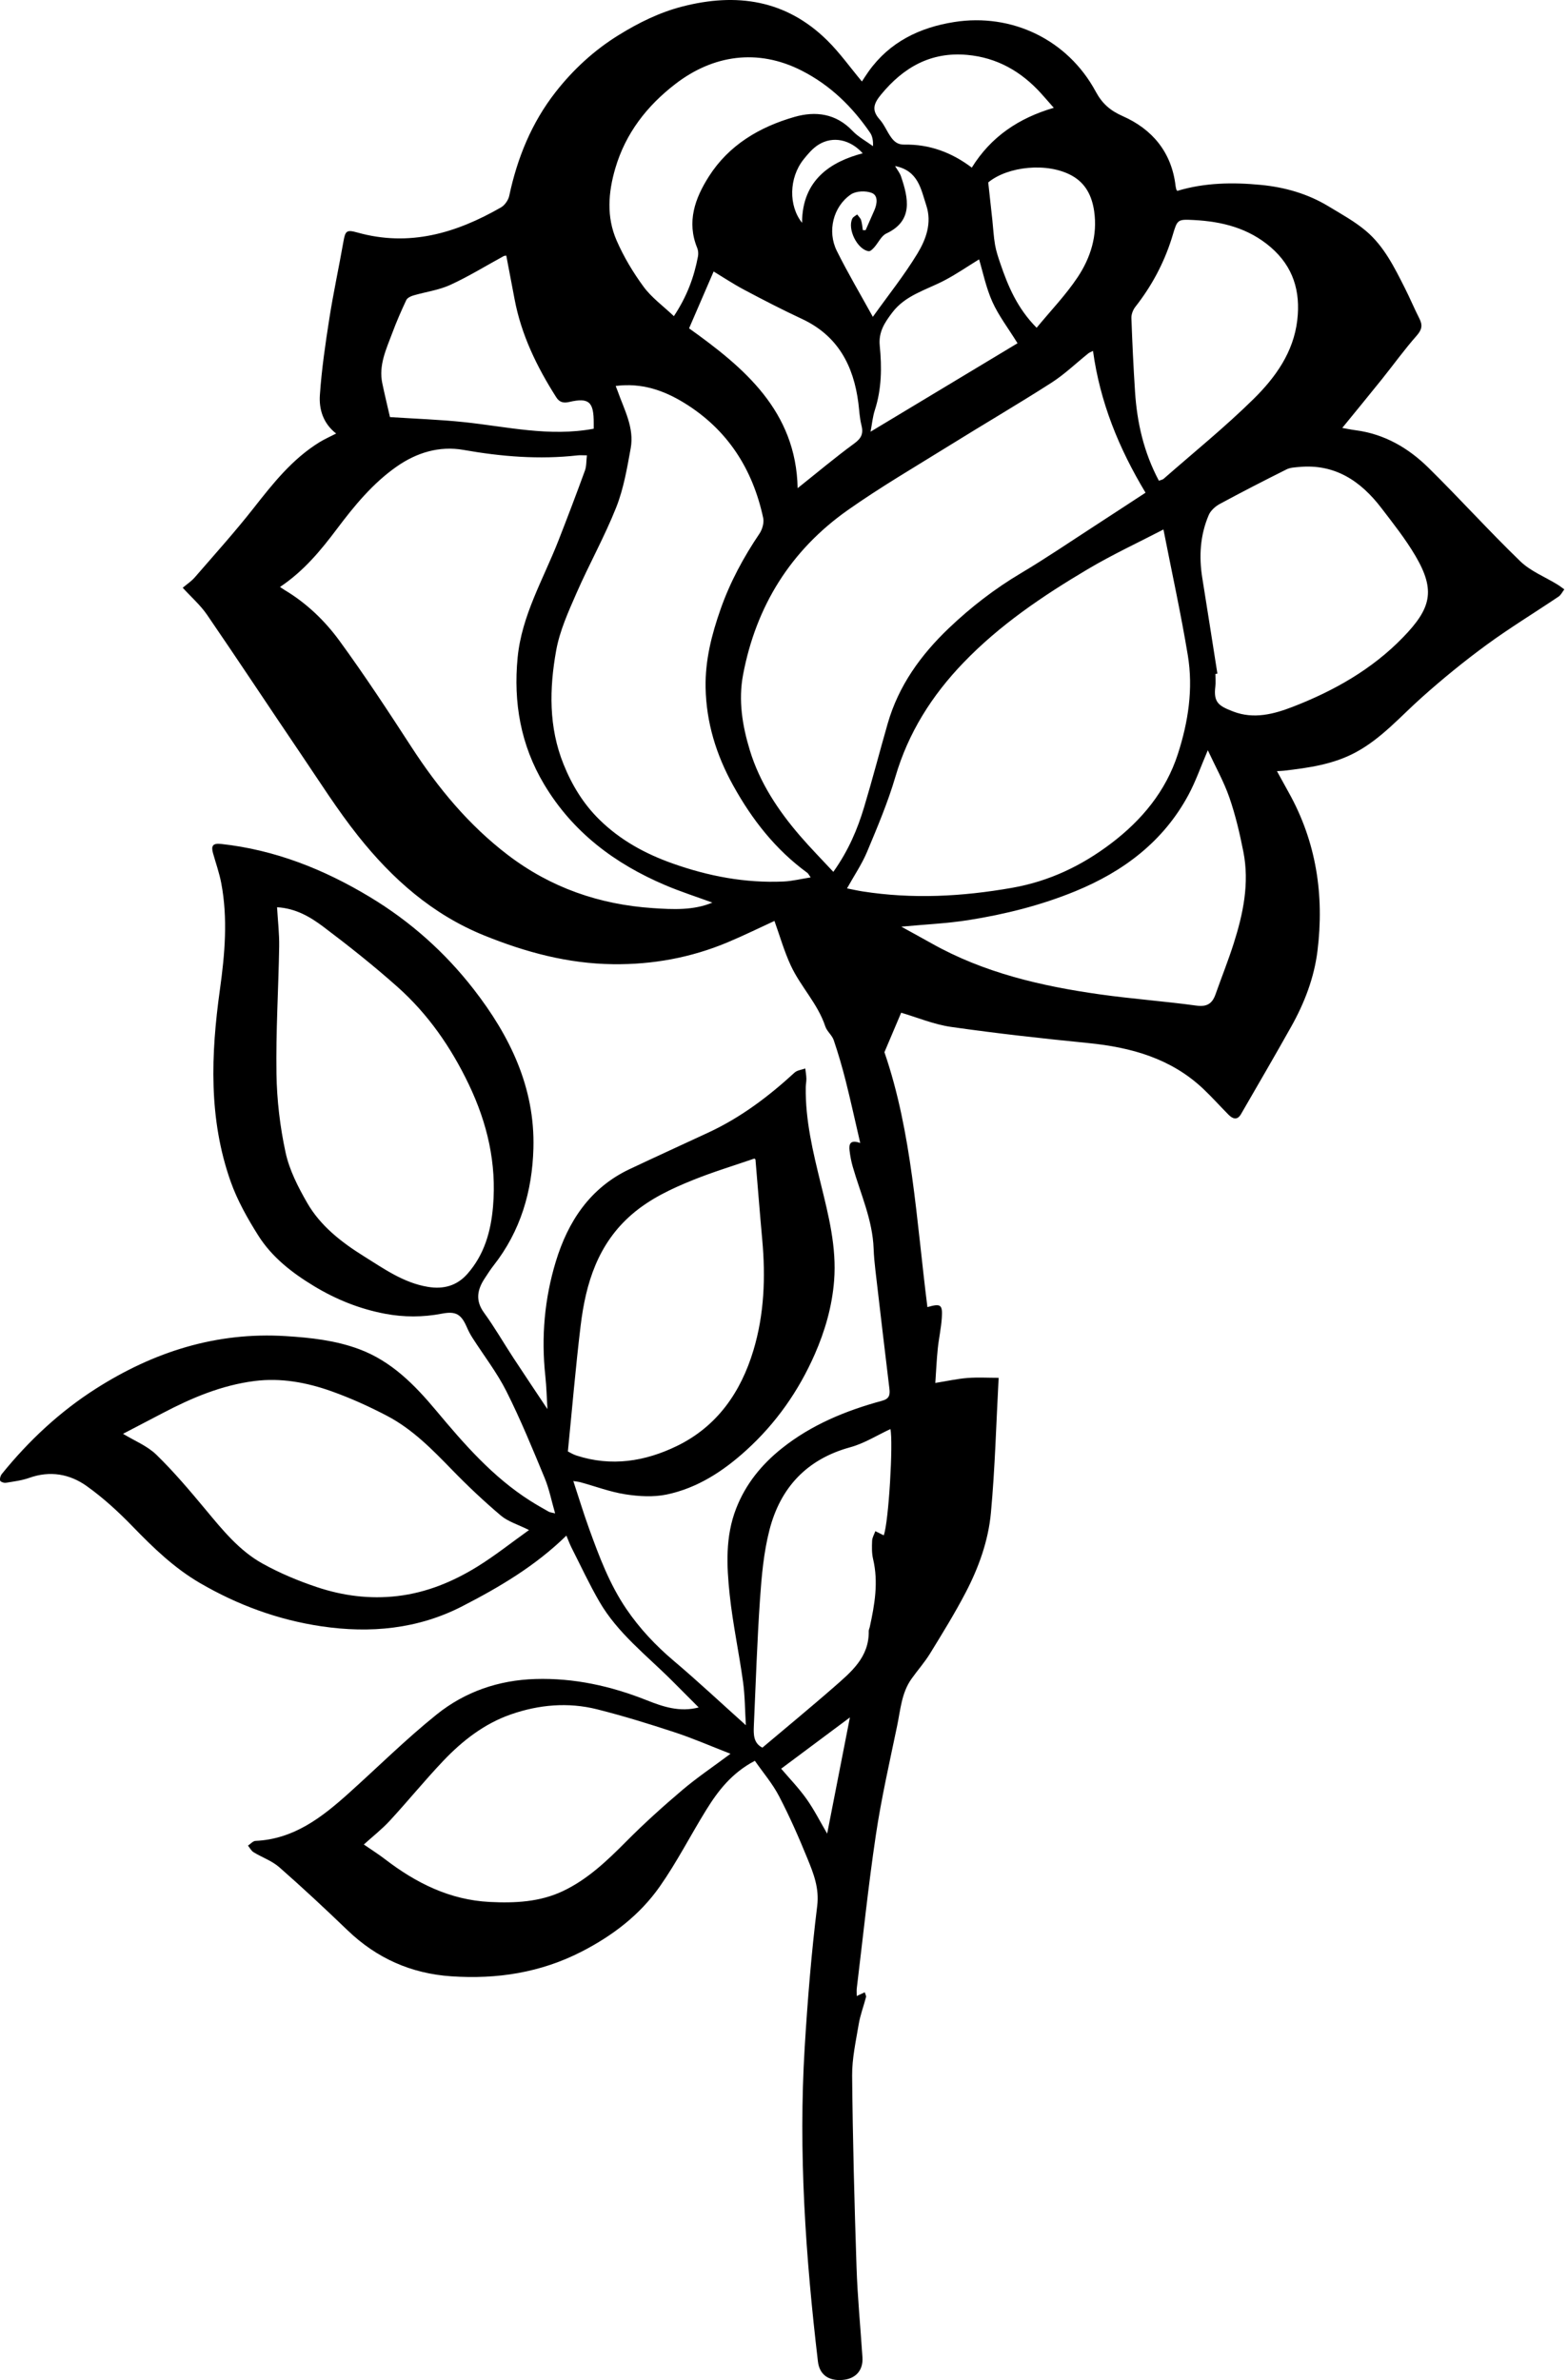 <?xml version="1.0" encoding="utf-8"?>
<!-- Generator: Adobe Illustrator 22.0.0, SVG Export Plug-In . SVG Version: 6.00 Build 0)  -->
<svg version="1.1" id="flower15_1_" xmlns="http://www.w3.org/2000/svg" xmlns:xlink="http://www.w3.org/1999/xlink" x="0px"
	 y="0px" width="145px" height="220px" viewBox="0 0 145 220" enable-background="new 0 0 145 220" xml:space="preserve">
<path id="rose_3_" d="M83.335,93.61c-0.489,1.154-0.965,2.276-1.548,3.65c2.55,7.394,2.957,15.526,3.975,23.563
	c1.234-0.358,1.413-0.241,1.331,1.002c-0.063,0.952-0.277,1.893-0.374,2.844c-0.104,1.023-0.15,2.051-0.226,3.163
	c1.114-0.179,2.036-0.386,2.969-0.459c0.945-0.074,1.9-0.016,2.887-0.016c-0.226,4.2-0.333,8.354-0.715,12.483
	c-0.239,2.585-1.133,5.067-2.341,7.377c-1.003,1.92-2.146,3.769-3.281,5.617c-0.508,0.827-1.164,1.562-1.727,2.357
	c-0.914,1.291-1.013,2.847-1.32,4.323c-0.7,3.367-1.467,6.726-1.973,10.124c-0.701,4.701-1.188,9.434-1.762,14.153
	c-0.024,0.2-0.003,0.405-0.003,0.71c0.281-0.13,0.481-0.223,0.743-0.344c0.05,0.179,0.144,0.327,0.114,0.442
	c-0.216,0.837-0.532,1.656-0.674,2.504c-0.265,1.583-0.624,3.185-0.609,4.775c0.056,5.897,0.211,11.795,0.407,17.689
	c0.092,2.781,0.365,5.556,0.547,8.334c0.078,1.198-0.623,1.985-1.829,2.086c-1.32,0.111-2.146-0.495-2.289-1.708
	c-1.136-9.649-1.815-19.322-1.222-29.039c0.266-4.361,0.62-8.723,1.155-13.057c0.204-1.655-0.334-2.996-0.898-4.38
	c-0.797-1.958-1.652-3.9-2.628-5.773c-0.604-1.16-1.478-2.18-2.238-3.272c-2.14,1.126-3.399,2.769-4.497,4.541
	c-1.457,2.352-2.719,4.837-4.306,7.095c-1.833,2.608-4.331,4.516-7.188,5.987c-3.818,1.966-7.856,2.585-12.083,2.298
	c-3.717-0.252-6.904-1.67-9.597-4.259c-2.063-1.984-4.158-3.938-6.31-5.825c-0.675-0.592-1.591-0.905-2.373-1.384
	c-0.217-0.133-0.35-0.404-0.521-0.612c0.233-0.152,0.461-0.427,0.7-0.438c3.525-0.159,6.107-2.153,8.575-4.366
	c2.726-2.444,5.331-5.037,8.182-7.324c2.609-2.092,5.708-3.169,9.116-3.272c3.593-0.108,6.993,0.648,10.313,1.967
	c1.493,0.593,3.042,1.119,4.795,0.66c-0.85-0.852-1.664-1.672-2.482-2.487c-2.339-2.333-5.01-4.374-6.7-7.288
	c-0.938-1.618-1.728-3.321-2.576-4.991c-0.172-0.339-0.301-0.7-0.478-1.118c-2.858,2.801-6.201,4.771-9.635,6.536
	c-4.085,2.1-8.481,2.52-13.02,1.848c-4.016-0.595-7.742-1.971-11.226-3.997c-2.358-1.371-4.311-3.251-6.206-5.208
	c-1.319-1.361-2.738-2.666-4.278-3.762c-1.562-1.112-3.379-1.438-5.294-0.757c-0.696,0.248-1.451,0.34-2.187,0.46
	c-0.167,0.027-0.49-0.095-0.517-0.205c-0.046-0.182,0.032-0.456,0.157-0.611c2.49-3.076,5.36-5.758,8.694-7.882
	c5.346-3.406,11.143-5.265,17.575-4.861c2.312,0.145,4.585,0.394,6.765,1.203c2.992,1.11,5.137,3.298,7.124,5.673
	c2.596,3.103,5.244,6.152,8.708,8.348c0.554,0.351,1.123,0.678,1.695,0.998c0.149,0.083,0.338,0.095,0.604,0.164
	c-0.33-1.14-0.546-2.254-0.971-3.281c-1.117-2.694-2.224-5.401-3.533-8.003c-0.877-1.742-2.097-3.312-3.153-4.965
	c-0.192-0.301-0.359-0.622-0.501-0.95c-0.52-1.199-1.005-1.514-2.304-1.264c-1.762,0.339-3.517,0.341-5.267,0.01
	c-2.334-0.441-4.505-1.31-6.545-2.541c-2.045-1.233-3.912-2.681-5.186-4.704c-0.992-1.575-1.93-3.237-2.547-4.983
	c-2.049-5.795-1.826-11.743-0.991-17.737c0.454-3.259,0.747-6.559,0.123-9.843c-0.178-0.935-0.501-1.842-0.76-2.761
	c-0.184-0.652-0.047-0.944,0.731-0.859c4.993,0.542,9.524,2.343,13.794,4.919c3.724,2.246,6.927,5.103,9.575,8.51
	c3.344,4.301,5.682,9.081,5.528,14.71c-0.109,3.965-1.186,7.652-3.685,10.831c-0.292,0.371-0.544,0.773-0.805,1.167
	c-0.693,1.046-0.909,2.052-0.078,3.193c0.977,1.343,1.808,2.792,2.72,4.183c1.038,1.584,2.096,3.154,3.144,4.729
	c-0.062-1.005-0.085-2.047-0.196-3.079c-0.387-3.59-0.071-7.14,0.972-10.564c1.126-3.698,3.162-6.81,6.826-8.54
	c2.425-1.145,4.866-2.258,7.298-3.388c2.973-1.381,5.551-3.325,7.952-5.532c0.243-0.223,0.657-0.26,0.992-0.384
	c0.036,0.309,0.093,0.618,0.102,0.928c0.008,0.267-0.054,0.535-0.058,0.802c-0.045,3.055,0.67,5.989,1.391,8.927
	c0.72,2.934,1.471,5.859,1.233,8.939c-0.185,2.393-0.842,4.659-1.79,6.821c-1.488,3.391-3.587,6.385-6.348,8.887
	c-2.131,1.932-4.508,3.482-7.341,4.076c-1.222,0.256-2.567,0.177-3.815-0.015c-1.407-0.216-2.767-0.734-4.15-1.113
	c-0.193-0.053-0.396-0.069-0.674-0.115c0.502,1.522,0.942,2.969,1.456,4.39c0.932,2.579,1.892,5.147,3.453,7.44
	c1.233,1.811,2.708,3.376,4.384,4.793c2.222,1.879,4.348,3.871,6.663,5.947c-0.083-1.366-0.08-2.697-0.26-4.002
	c-0.371-2.694-0.949-5.362-1.236-8.063c-0.284-2.672-0.415-5.372,0.601-7.976c0.88-2.256,2.35-4.055,4.21-5.541
	c2.747-2.194,5.934-3.501,9.295-4.413c0.656-0.178,0.733-0.541,0.664-1.112c-0.442-3.653-0.871-7.308-1.296-10.964
	c-0.076-0.654-0.139-1.311-0.162-1.968c-0.095-2.67-1.21-5.076-1.931-7.584c-0.139-0.484-0.235-0.986-0.295-1.487
	c-0.069-0.576,0.03-1.055,0.987-0.708c-0.47-2.02-0.876-3.884-1.342-5.733c-0.321-1.271-0.689-2.534-1.11-3.775
	c-0.156-0.458-0.628-0.81-0.779-1.269c-0.691-2.096-2.283-3.672-3.19-5.627c-0.619-1.333-1.023-2.766-1.512-4.123
	c-1.339,0.615-2.824,1.347-4.349,1.985c-3.38,1.414-6.912,2.059-10.579,2.015c-4.159-0.05-8.063-1.099-11.906-2.654
	c-4.805-1.945-8.506-5.233-11.653-9.186c-1.921-2.413-3.577-5.04-5.311-7.598c-2.902-4.28-5.749-8.597-8.673-12.862
	c-0.611-0.892-1.453-1.625-2.249-2.497c0.372-0.316,0.797-0.592,1.116-0.96c1.833-2.116,3.711-4.199,5.439-6.399
	c1.793-2.283,3.578-4.544,6.09-6.092c0.476-0.293,0.992-0.52,1.543-0.804c-1.212-0.946-1.594-2.25-1.504-3.558
	c0.163-2.378,0.51-4.749,0.88-7.107c0.37-2.36,0.88-4.698,1.293-7.053c0.176-1.003,0.279-1.149,1.286-0.866
	c4.805,1.353,9.147,0.059,13.288-2.318c0.352-0.202,0.68-0.675,0.765-1.076c0.743-3.497,2.067-6.742,4.269-9.564
	c1.638-2.099,3.594-3.9,5.875-5.305c1.83-1.128,3.744-2.077,5.846-2.62c5.03-1.299,9.611-0.629,13.425,3.137
	c1.15,1.136,2.1,2.475,3.198,3.789c0.155-0.235,0.376-0.591,0.62-0.932c1.946-2.728,4.726-4.064,7.927-4.567
	c5.3-0.833,10.477,1.615,13.076,6.436c0.585,1.085,1.31,1.741,2.497,2.266c2.738,1.209,4.527,3.346,4.886,6.46
	c0.013,0.117,0.048,0.232,0.077,0.346c0.006,0.025,0.035,0.043,0.085,0.102c2.513-0.758,5.107-0.804,7.711-0.554
	c2.223,0.213,4.344,0.817,6.268,1.981c1.183,0.716,2.417,1.391,3.465,2.276c1.667,1.407,2.626,3.363,3.595,5.278
	c0.471,0.93,0.873,1.895,1.346,2.824c0.315,0.617,0.227,1.034-0.257,1.582c-1.139,1.29-2.147,2.694-3.225,4.038
	c-1.185,1.476-2.389,2.936-3.653,4.487c0.412,0.072,0.829,0.16,1.251,0.215c2.656,0.35,4.865,1.638,6.721,3.465
	c2.878,2.833,5.587,5.839,8.491,8.645c0.952,0.92,2.287,1.443,3.443,2.153c0.218,0.134,0.42,0.295,0.629,0.443
	c-0.173,0.225-0.303,0.515-0.527,0.666c-2.221,1.496-4.516,2.89-6.674,4.471c-2.08,1.523-4.087,3.161-6.009,4.879
	c-1.965,1.756-3.7,3.765-6.07,5.043c-2.081,1.122-4.348,1.436-6.638,1.703c-0.177,0.021-0.357,0.023-0.655,0.041
	c0.382,0.694,0.729,1.33,1.082,1.963c2.561,4.581,3.303,9.51,2.665,14.655c-0.307,2.474-1.198,4.802-2.418,6.978
	c-1.523,2.718-3.095,5.409-4.654,8.107c-0.35,0.605-0.772,0.44-1.164,0.044c-0.775-0.783-1.512-1.607-2.311-2.365
	c-2.985-2.827-6.678-3.853-10.656-4.248c-4.227-0.419-8.452-0.888-12.656-1.488C86.369,94.7,84.828,94.047,83.335,93.61z
	 M101.075,32.437c-0.176,0.091-0.32,0.138-0.431,0.226c-1.136,0.908-2.195,1.935-3.412,2.715c-3.105,1.989-6.292,3.85-9.424,5.797
	c-3.157,1.962-6.378,3.839-9.412,5.978c-5.275,3.719-8.475,8.857-9.679,15.205c-0.452,2.381-0.069,4.727,0.626,7.001
	c0.912,2.984,2.61,5.545,4.63,7.89c0.967,1.124,2.012,2.181,3.089,3.341c1.414-1.992,2.231-3.94,2.842-5.968
	c0.773-2.566,1.445-5.163,2.185-7.739c1.007-3.506,3.063-6.349,5.669-8.831c2.029-1.933,4.229-3.629,6.648-5.068
	c2.348-1.396,4.608-2.94,6.903-4.425c1.536-0.994,3.065-2,4.624-3.017C103.462,41.435,101.728,37.187,101.075,32.437z
	 M107.589,48.942c-2.276,1.184-4.71,2.312-7.005,3.674c-4.143,2.458-8.133,5.146-11.502,8.651c-2.91,3.027-5.085,6.456-6.28,10.531
	c-0.693,2.362-1.662,4.649-2.614,6.925c-0.483,1.155-1.202,2.21-1.861,3.395c0.509,0.1,0.969,0.206,1.434,0.279
	c4.627,0.723,9.199,0.481,13.82-0.33c3.475-0.609,6.476-2.062,9.184-4.118c2.805-2.13,5.042-4.796,6.16-8.258
	c0.962-2.977,1.427-6.02,0.92-9.105C109.209,56.737,108.369,52.92,107.589,48.942z M65.874,83.431
	c-1.466-0.538-2.94-1.009-4.359-1.612c-4.661-1.981-8.557-4.897-11.2-9.322c-2.167-3.629-2.851-7.566-2.448-11.716
	c0.377-3.884,2.366-7.223,3.755-10.764c0.848-2.162,1.672-4.333,2.468-6.515c0.153-0.418,0.122-0.904,0.183-1.412
	c-0.39,0-0.629-0.023-0.863,0.003c-3.541,0.399-7.042,0.113-10.54-0.504c-2.255-0.398-4.352,0.257-6.182,1.535
	c-2.216,1.547-3.923,3.628-5.54,5.779c-1.484,1.973-3.049,3.876-5.258,5.356c0.206,0.134,0.326,0.218,0.452,0.294
	c2.014,1.206,3.698,2.824,5.054,4.683c2.329,3.191,4.502,6.501,6.654,9.816c2.464,3.794,5.302,7.224,8.921,9.983
	c3.968,3.025,8.473,4.578,13.403,4.907C62.237,84.068,64.142,84.16,65.874,83.431z M56.937,35.677
	c0.086,0.226,0.141,0.359,0.189,0.495c0.605,1.709,1.541,3.373,1.198,5.26c-0.335,1.844-0.653,3.734-1.338,5.461
	c-1.075,2.708-2.511,5.271-3.681,7.945c-0.749,1.714-1.547,3.472-1.874,5.291c-0.633,3.523-0.704,7.076,0.683,10.516
	c0.779,1.933,1.832,3.663,3.32,5.122c1.924,1.887,4.209,3.14,6.746,4.041c3.337,1.186,6.74,1.833,10.279,1.674
	c0.806-0.036,1.605-0.239,2.507-0.38c-0.171-0.237-0.22-0.357-0.309-0.422c-2.943-2.145-5.117-4.927-6.868-8.094
	c-1.561-2.823-2.478-5.801-2.539-9.034c-0.047-2.52,0.563-4.907,1.393-7.263c0.878-2.491,2.116-4.782,3.59-6.965
	c0.264-0.391,0.438-1.007,0.342-1.452c-0.973-4.536-3.311-8.18-7.306-10.632C61.382,36.083,59.336,35.365,56.937,35.677z
	 M25.621,83.86c0.073,1.27,0.215,2.457,0.195,3.642c-0.066,3.92-0.311,7.841-0.25,11.757c0.038,2.433,0.328,4.898,0.843,7.275
	c0.351,1.62,1.156,3.188,1.992,4.644c1.235,2.149,3.181,3.654,5.255,4.948c1.861,1.161,3.67,2.455,5.918,2.826
	c1.434,0.237,2.669-0.093,3.647-1.2c1.572-1.781,2.176-3.936,2.372-6.241c0.339-3.973-0.528-7.692-2.241-11.273
	c-1.64-3.429-3.766-6.498-6.597-9.017c-2.197-1.955-4.508-3.791-6.859-5.56C28.696,84.759,27.365,83.964,25.621,83.86z
	 M48.921,141.428c-1.037-0.517-1.947-0.78-2.607-1.339c-1.573-1.332-3.081-2.753-4.517-4.232c-1.826-1.88-3.659-3.754-5.998-4.98
	c-1.655-0.868-3.375-1.645-5.133-2.272c-2.292-0.817-4.679-1.264-7.137-0.95c-3.032,0.387-5.797,1.554-8.476,2.96
	c-1.261,0.662-2.525,1.318-3.676,1.918c1.055,0.644,2.245,1.115,3.09,1.939c1.628,1.587,3.106,3.337,4.563,5.088
	c1.552,1.865,3.089,3.765,5.226,4.956c1.6,0.891,3.321,1.611,5.061,2.192c2.397,0.8,4.882,1.122,7.431,0.823
	c2.699-0.316,5.141-1.327,7.412-2.732C45.785,143.793,47.291,142.592,48.921,141.428z M67.552,162.109
	c-1.833-0.712-3.463-1.426-5.146-1.979c-2.377-0.781-4.773-1.524-7.198-2.133c-2.675-0.671-5.367-0.43-7.956,0.469
	c-2.464,0.856-4.495,2.438-6.27,4.307c-1.699,1.79-3.261,3.709-4.936,5.524c-0.731,0.792-1.591,1.464-2.402,2.199
	c0.68,0.469,1.334,0.879,1.944,1.347c2.875,2.206,5.991,3.777,9.702,3.964c2.332,0.117,4.63,0.005,6.76-1.003
	c2.29-1.083,4.099-2.814,5.873-4.601c1.646-1.658,3.389-3.228,5.172-4.74C64.448,164.316,65.93,163.32,67.552,162.109z
	 M52.513,134.162c0.154,0.075,0.457,0.269,0.788,0.377c3.23,1.052,6.349,0.557,9.313-0.888c3.715-1.811,5.894-4.974,7.055-8.822
	c1.004-3.329,1.135-6.773,0.819-10.234c-0.225-2.466-0.415-4.936-0.625-7.404c-0.003-0.039-0.071-0.072-0.102-0.101
	c-1.885,0.651-3.801,1.229-5.65,1.973c-2.012,0.81-3.978,1.727-5.659,3.172c-3.163,2.719-4.284,6.377-4.758,10.302
	C53.231,126.362,52.909,130.205,52.513,134.162z M112.578,62.266c-0.061,0.01-0.122,0.02-0.184,0.03c0,0.389,0.04,0.783-0.007,1.167
	c-0.182,1.474,0.314,1.788,1.646,2.303c1.914,0.741,3.781,0.238,5.508-0.43c3.795-1.467,7.327-3.457,10.195-6.415
	c2.58-2.66,3.056-4.31,1.156-7.538c-0.916-1.556-2.051-2.989-3.153-4.428c-1.911-2.495-4.295-4.102-7.615-3.789
	c-0.387,0.037-0.811,0.05-1.146,0.218c-2.075,1.038-4.141,2.096-6.181,3.2c-0.411,0.223-0.843,0.61-1.021,1.026
	c-0.794,1.862-0.916,3.816-0.596,5.808C111.655,56.367,112.113,59.317,112.578,62.266z M83.348,85.656
	c1.015,0.56,1.907,1.043,2.79,1.54c4.845,2.728,10.152,3.954,15.585,4.72c2.96,0.417,5.949,0.632,8.912,1.037
	c0.975,0.133,1.464-0.179,1.767-1.034c0.556-1.573,1.179-3.123,1.685-4.712c0.877-2.756,1.465-5.57,0.894-8.469
	c-0.334-1.692-0.73-3.388-1.293-5.015c-0.505-1.459-1.276-2.826-1.996-4.376c-0.65,1.517-1.117,2.878-1.791,4.129
	c-2.318,4.307-5.999,7.072-10.44,8.896c-3.188,1.31-6.522,2.144-9.916,2.679C87.582,85.36,85.586,85.446,83.348,85.656z
	 M107.167,44.436c0.218-0.084,0.35-0.099,0.432-0.171c2.792-2.449,5.691-4.79,8.332-7.393c2.012-1.983,3.686-4.304,4.034-7.281
	c0.31-2.657-0.365-4.938-2.458-6.74c-2.056-1.77-4.499-2.377-7.11-2.513c-1.518-0.079-1.52-0.045-1.955,1.403
	c-0.034,0.115-0.069,0.229-0.105,0.343c-0.733,2.295-1.855,4.379-3.344,6.276c-0.217,0.276-0.379,0.692-0.367,1.036
	c0.08,2.273,0.189,4.546,0.336,6.816C105.146,39.064,105.77,41.808,107.167,44.436z M70.501,161.543
	c1.103-0.925,2.197-1.836,3.285-2.755c1.112-0.94,2.227-1.876,3.322-2.835c1.599-1.4,3.274-2.76,3.228-5.189
	c-0.002-0.115,0.063-0.23,0.089-0.347c0.459-2.082,0.82-4.163,0.315-6.301c-0.129-0.545-0.116-1.134-0.091-1.699
	c0.013-0.299,0.193-0.59,0.298-0.885c0.26,0.129,0.52,0.259,0.776,0.386c0.456-1.176,0.89-8.63,0.617-9.823
	c-1.208,0.56-2.407,1.324-3.716,1.682c-4.029,1.103-6.466,3.744-7.471,7.656c-0.53,2.064-0.724,4.235-0.871,6.372
	c-0.269,3.906-0.394,7.823-0.571,11.735C69.677,160.332,69.678,161.127,70.501,161.543z M62.317,29.224
	c1.218-1.836,1.866-3.616,2.225-5.508c0.048-0.251,0.032-0.553-0.064-0.787c-1.001-2.429-0.202-4.611,1.073-6.615
	c1.849-2.905,4.678-4.576,7.912-5.505c1.957-0.562,3.841-0.323,5.374,1.29c0.534,0.562,1.256,0.946,1.892,1.412
	c0.023-0.495-0.047-0.923-0.27-1.246c-1.652-2.406-3.681-4.39-6.319-5.734c-4.102-2.089-8.229-1.429-11.681,1.228
	c-2.628,2.023-4.601,4.547-5.556,7.789c-0.661,2.244-0.828,4.511,0.114,6.673c0.657,1.508,1.522,2.958,2.498,4.283
	C60.25,27.506,61.309,28.269,62.317,29.224z M54.904,39.628c0-0.11-0.001-0.313,0-0.515c0.007-1.968-0.431-2.384-2.273-1.956
	c-0.585,0.136-0.927-0.017-1.196-0.44c-1.787-2.807-3.23-5.764-3.851-9.068c-0.251-1.336-0.508-2.671-0.765-4.021
	c-0.073,0.013-0.169,0.007-0.241,0.046c-1.644,0.895-3.244,1.885-4.941,2.662c-1.065,0.487-2.279,0.642-3.417,0.977
	c-0.242,0.071-0.553,0.222-0.648,0.423c-0.467,0.992-0.907,2-1.289,3.027c-0.559,1.502-1.283,2.985-0.93,4.667
	c0.231,1.103,0.499,2.199,0.71,3.124c2.329,0.152,4.593,0.228,6.839,0.464C46.868,39.433,50.797,40.398,54.904,39.628z
	 M73.762,45.124c1.805-1.437,3.483-2.85,5.249-4.141c0.663-0.485,0.844-0.924,0.65-1.684c-0.169-0.661-0.196-1.358-0.283-2.04
	c-0.443-3.464-1.897-6.231-5.221-7.781c-1.807-0.842-3.581-1.758-5.341-2.693c-1.036-0.55-2.018-1.204-2.823-1.69
	c-0.736,1.701-1.484,3.431-2.272,5.255C68.824,33.992,73.617,38.002,73.762,45.124z M90.54,23.974
	c-1.046,0.641-2.108,1.377-3.245,1.968c-1.672,0.869-3.576,1.349-4.788,2.955c-0.681,0.903-1.282,1.774-1.153,3.064
	c0.199,1.99,0.179,3.998-0.455,5.95c-0.198,0.608-0.255,1.262-0.395,1.994c4.634-2.788,9.178-5.522,13.592-8.177
	c-0.879-1.418-1.757-2.558-2.33-3.836C91.179,26.582,90.891,25.139,90.54,23.974z M97.448,9.966
	c-0.457-0.52-0.804-0.921-1.159-1.315c-1.845-2.045-4.091-3.332-6.867-3.578c-3.333-0.295-5.857,1.139-7.931,3.649
	c-0.673,0.815-0.931,1.44-0.152,2.309c0.43,0.48,0.676,1.12,1.056,1.65c0.29,0.405,0.62,0.697,1.239,0.686
	c2.303-0.044,4.367,0.716,6.232,2.127C91.626,12.656,94.182,10.919,97.448,9.966z M95.862,30.297
	c1.299-1.577,2.692-3.021,3.787-4.664c1.208-1.811,1.86-3.881,1.531-6.124c-0.202-1.378-0.771-2.559-2.055-3.272
	c-2.255-1.253-5.927-0.872-7.739,0.625c0.14,1.278,0.264,2.383,0.382,3.488c0.081,0.758,0.117,1.524,0.247,2.274
	c0.101,0.584,0.293,1.157,0.485,1.721C93.22,26.462,94.079,28.502,95.862,30.297z M82.771,15.348
	c0.227,0.385,0.443,0.645,0.544,0.943c0.685,2.014,1.164,4.115-1.35,5.292c-0.47,0.22-0.74,0.857-1.123,1.283
	c-0.138,0.153-0.354,0.375-0.507,0.354c-1.049-0.141-1.999-2.053-1.514-3.022c0.079-0.159,0.293-0.25,0.444-0.373
	c0.125,0.172,0.302,0.327,0.363,0.52c0.095,0.296,0.112,0.618,0.163,0.929c0.086,0,0.171,0,0.257-0.001
	c0.271-0.616,0.546-1.23,0.813-1.847c0.256-0.593,0.357-1.355-0.245-1.593c-0.554-0.219-1.457-0.185-1.932,0.14
	c-1.638,1.121-2.202,3.403-1.301,5.215c1.017,2.048,2.188,4.02,3.333,6.098c1.435-2.008,2.907-3.846,4.119-5.843
	c0.796-1.311,1.361-2.834,0.823-4.457C85.163,17.488,84.924,15.774,82.771,15.348z M76.492,169.491
	c0.71-3.628,1.418-7.245,2.102-10.741c-2.084,1.553-4.217,3.144-6.356,4.738c0.738,0.869,1.615,1.773,2.337,2.787
	C75.29,167.279,75.848,168.395,76.492,169.491z M79.78,14.17c-1.147-1.27-2.745-1.627-4.081-0.8
	c-0.541,0.335-0.988,0.862-1.392,1.369c-1.355,1.705-1.396,4.282-0.137,5.855C74.177,16.559,76.922,14.921,79.78,14.17z"/>
</svg>
